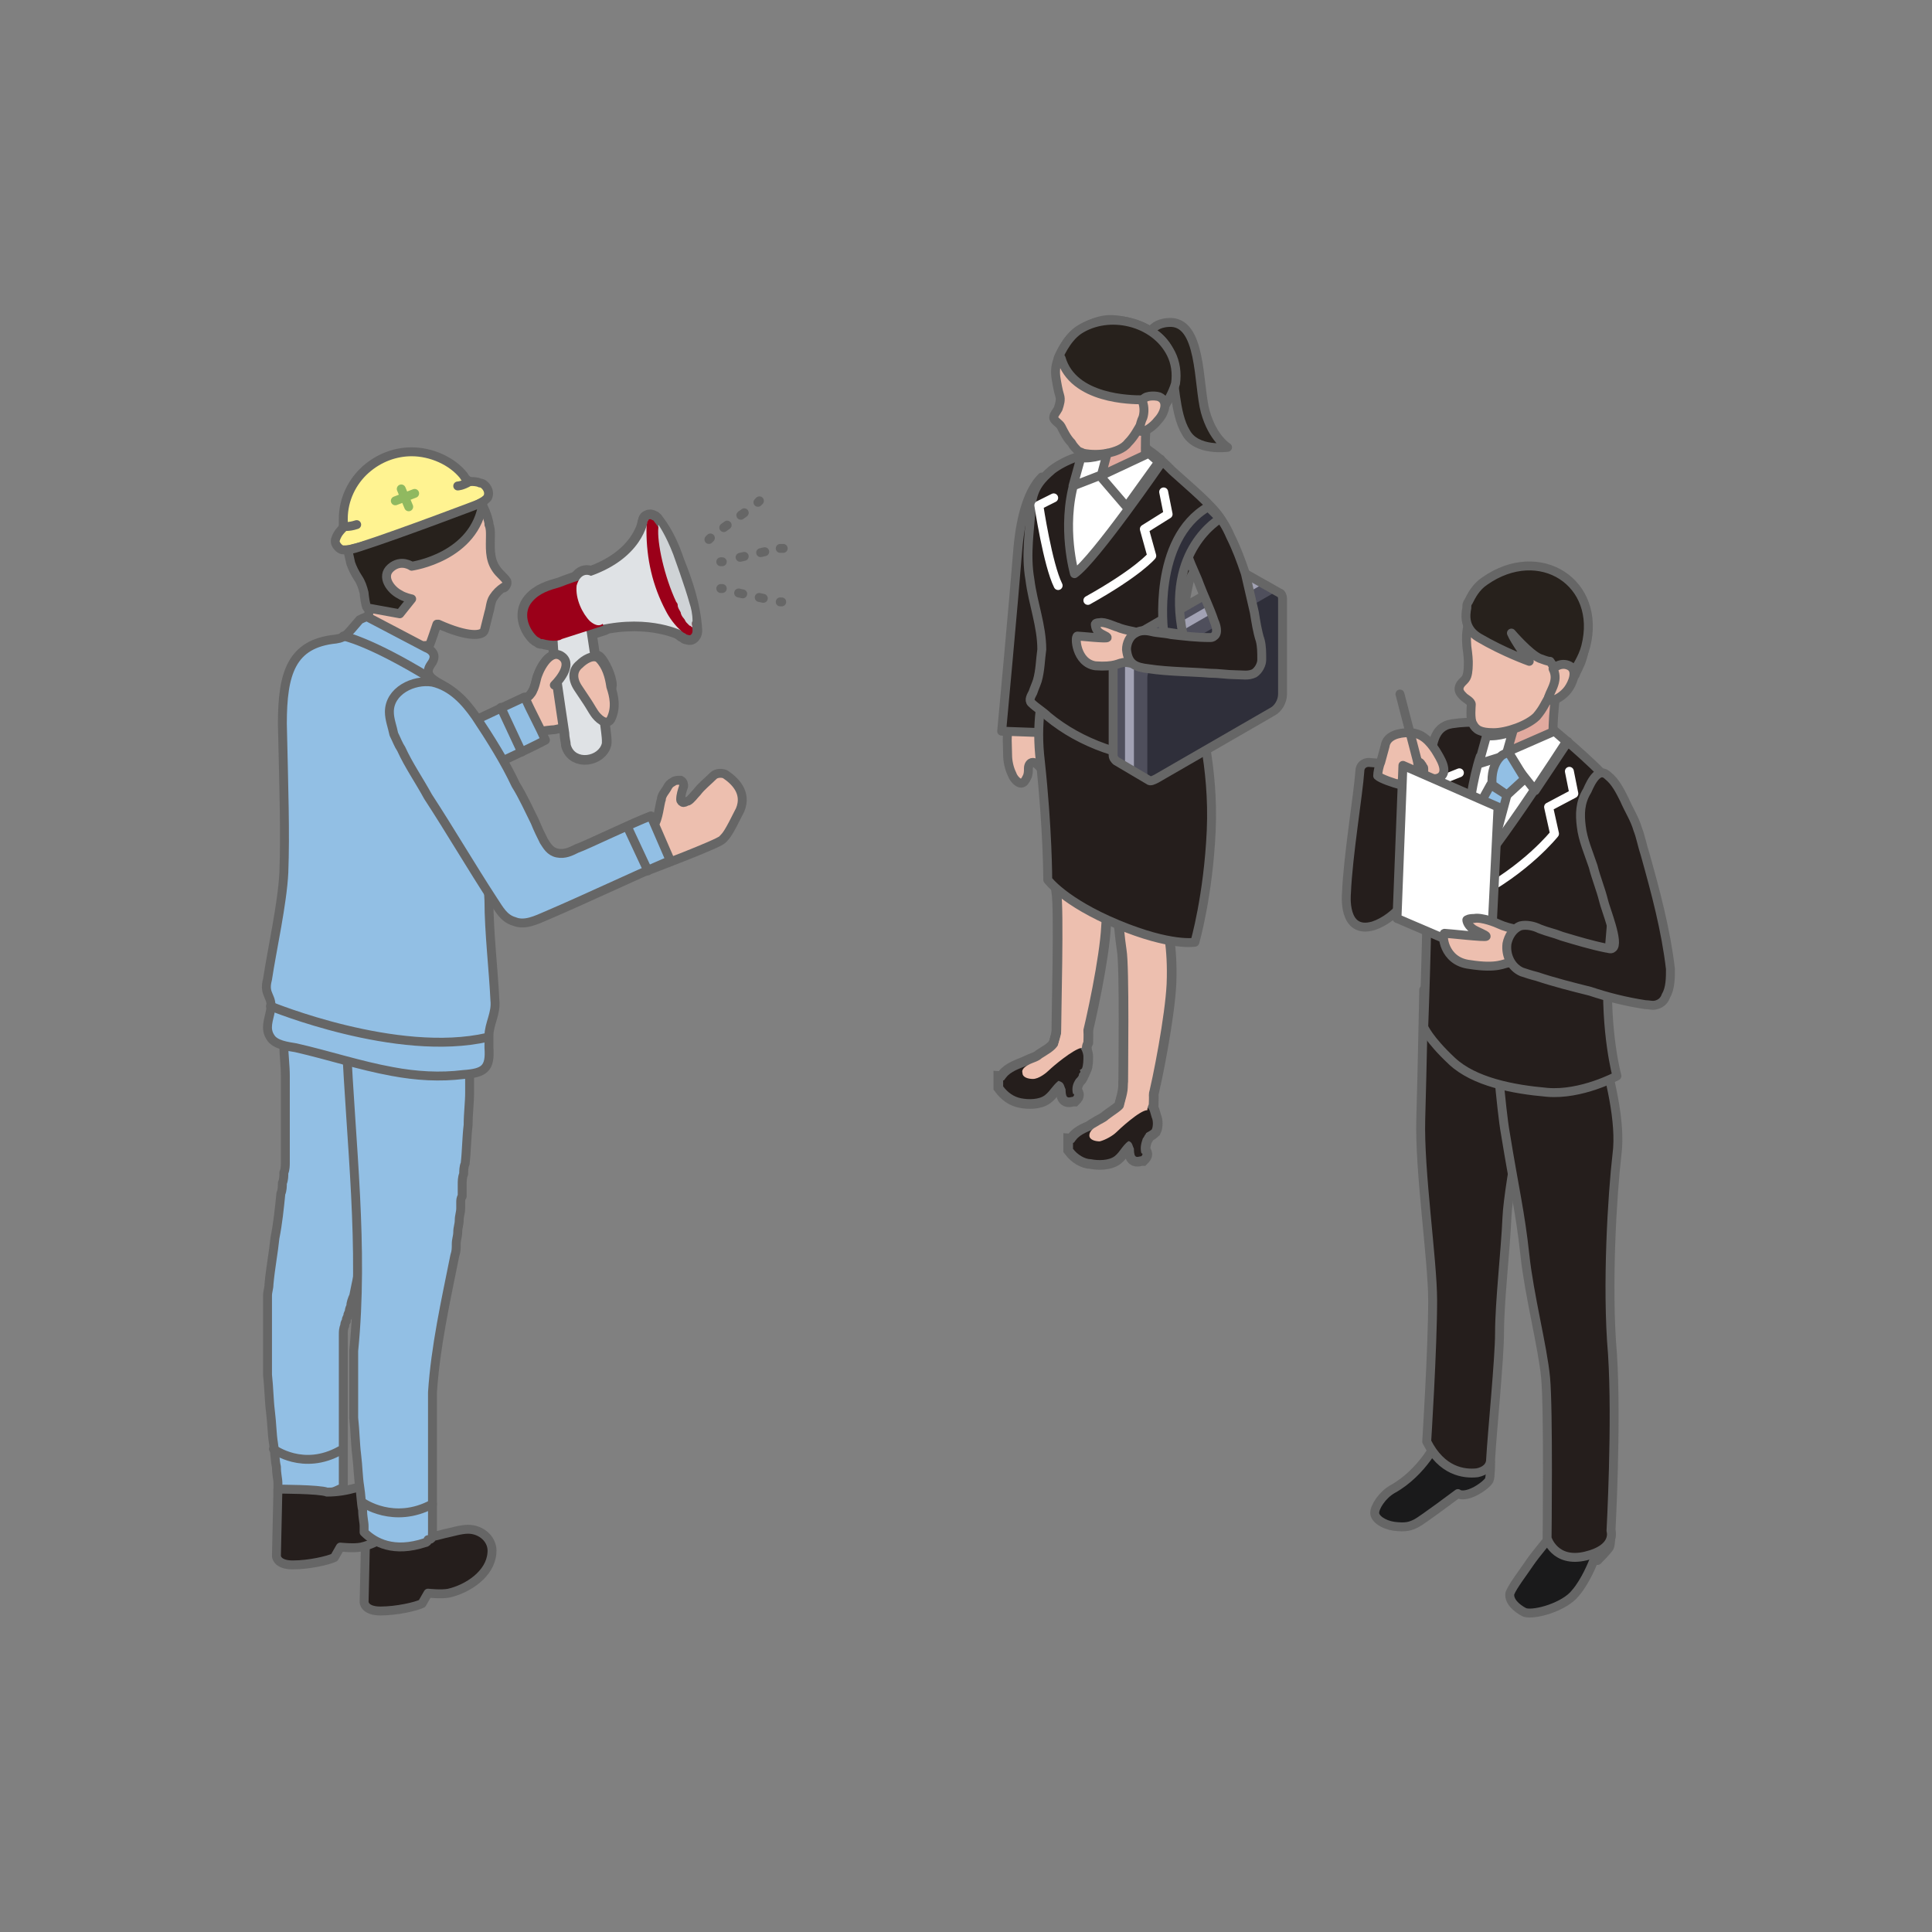 <?xml version="1.0" encoding="utf-8"?>
<!-- Generator: Adobe Illustrator 25.2.0, SVG Export Plug-In . SVG Version: 6.00 Build 0)  -->
<svg version="1.1" id="レイヤー_1" xmlns="http://www.w3.org/2000/svg" xmlns:xlink="http://www.w3.org/1999/xlink" x="0px"
	 y="0px" viewBox="0 0 130 130" widht="130" height="130" style="enable-background:new 0 0 130 130;" xml:space="preserve">
<rect x="0" y="0" width="130" height="130" fill="#808080" stroke="none"/>
<style type="text/css">
	.st0{fill:#EDBFAF;stroke:#666666;stroke-width:0.6;stroke-linecap:round;stroke-linejoin:round;stroke-miterlimit:10;}
	.st1{fill:none;stroke:#666666;stroke-width:1.3;stroke-linecap:round;stroke-linejoin:round;}
	.st2{fill:#DFE2E5;}
	.st3{fill:#9B0019;}
	.st4{fill:#92BFE4;stroke:#666666;stroke-width:0.6;stroke-linecap:round;stroke-linejoin:round;stroke-miterlimit:10;}
	.st5{fill:none;stroke:#666666;stroke-width:0.6;stroke-linecap:round;stroke-linejoin:round;stroke-miterlimit:10;}
	.st6{fill:#251E1C;stroke:#666666;stroke-width:0.6;stroke-linecap:round;stroke-linejoin:round;stroke-miterlimit:10;}
	.st7{fill:#FFFFFF;}
	.st8{fill:#EDBFAF;}
	.st9{fill:#FFF391;stroke:#666666;stroke-width:0.6;stroke-linecap:round;stroke-linejoin:round;stroke-miterlimit:10;}
	.st10{fill:none;stroke:#90B960;stroke-width:0.6;stroke-linecap:round;stroke-linejoin:round;stroke-miterlimit:10;}
	.st11{fill:#27211C;stroke:#666666;stroke-width:0.6;stroke-linecap:round;stroke-linejoin:round;stroke-miterlimit:10;}
	.st12{fill:none;stroke:#666666;stroke-width:0.6;stroke-linecap:round;stroke-linejoin:round;}
	.st13{fill:none;stroke:#666666;stroke-width:0.6;stroke-linecap:round;stroke-linejoin:round;stroke-dasharray:0.283,1.134;}
	.st14{fill:#251E1C;}
	.st15{fill:#1A1A1B;stroke:#666666;stroke-width:0.6;stroke-linecap:round;stroke-linejoin:round;stroke-miterlimit:10;}
	.st16{fill:#E1AA9F;stroke:#666666;stroke-width:0.6;stroke-linecap:round;stroke-linejoin:round;stroke-miterlimit:10;}
	.st17{fill:#27211C;}
	.st18{fill:#FFFFFF;stroke:#666666;stroke-width:0.6;stroke-linecap:round;stroke-linejoin:round;stroke-miterlimit:10;}
	.st19{fill:none;stroke:#FFFFFF;stroke-width:0.6;stroke-linecap:round;stroke-linejoin:round;stroke-miterlimit:10;}
	.st20{fill:#D3E0EF;stroke:#666666;stroke-width:0.6;stroke-linecap:round;stroke-linejoin:round;stroke-miterlimit:10;}
	.st21{fill:none;stroke:#666666;stroke-width:1.3;}
	.st22{fill:#4F4F5C;}
	.st23{fill:#A2A2B4;}
	.st24{fill:#2F2F3A;}
	.st25{fill:#2F2F3A;stroke:#666666;stroke-width:0.6;stroke-linecap:round;stroke-linejoin:round;}
</style>
<g>
	<g>
		<g>
			<path class="st0" d="M34.5,47.6c0,0,0.7-0.4,1-0.7c0.4-0.3,0.5-0.8,0.6-1.2c0.2-0.6,0.5-1.3,1.1-1.6c0.1-0.1,0.4-0.1,0.5,0
				c0.2,0.1,0.2,0.3,0.1,0.4c-0.1,0.3-0.3,0.6-0.3,0.9c0,0.1,0,0.2,0.1,0.2c0.1,0,0.2,0,0.3-0.1c0.7-0.3,1.2-0.9,1.9-1.3
				c0.3-0.1,0.4-0.2,0.6,0c0.3,0.3,0.8,1.3,0.8,1.9c-0.2,1.9-2.3,2.7-3.9,3c-0.3,0-2.5,0.3-2.5,0.5C34.8,49.7,34.5,47.6,34.5,47.6z"
				/>
			<g>
				<g>
					<path class="st1" d="M40.5,50c0-0.1,0-0.1,0-0.2c0-0.6-1.1-7.8-1.1-7.8c0,0-1.1-0.1-1.1-0.1c0,0.3-0.5-0.1-0.4,0.3
						c0,0-0.4,0.6-0.4,0.6c0.1,2.2,0.5,4.4,0.8,6.5c0,0.3,0.1,0.6,0.1,0.8C38.7,51.2,40.3,50.9,40.5,50z"/>
					<path class="st1" d="M43.6,35c0,0-0.3,2.7-4.3,3.9c0.1,0.2,0.2,0.4,0.2,0.6c0,0.1,0,0.3,0,0.4c0.1,0.2,0.1,0.5,0.2,0.7
						c0.1,0.2,0.2,0.4,0.3,0.6c0.1,0.2,0.1,0.4,0.2,0.6c0,0.1,0.1,0.2,0.1,0.3c3.5-0.8,5.7,0.4,5.7,0.4L43.6,35z"/>
					<path class="st1" d="M39.4,38.9c-0.6,0.2-1.2,0.4-1.7,0.6c-0.7,0.2-1.4,0.4-1.9,1c-0.6,0.7-0.3,1.7,0.3,2.3
						c0.1,0.1,0.2,0.1,0.3,0.2c0,0,0,0,0.1,0c0.7,0.2,1.2,0.1,1.3,0l2.8-0.9L39.4,38.9z"/>
					<path class="st1" d="M39.7,41.8c0.6,0.5,1,0.3,1.2-0.5c0.2-0.7-0.2-1.7-0.8-2.3s-1.1-0.3-1.3,0.4
						C38.7,40.3,39.2,41.3,39.7,41.8z"/>
					<g>
						<defs>
							<path id="SVGID_1_" d="M39.4,38.9C39.4,38.9,39.4,38.9,39.4,38.9C39.4,38.9,39.4,38.9,39.4,38.9l-2.6,0.9c-0.1,0-0.1,0-0.1,0
								c0,0,0,0,0,0c-0.5,0.2-0.8,0.6-0.9,0.8c-0.1,0.1-0.1,0.2-0.2,0.4c-0.1,0.6,0.1,1.4,0.6,1.8c0.1,0.1,0.2,0.2,0.3,0.2
								c0,0,0,0,0,0c0.6,0.2,1,0.1,1.2,0.1c0,0,0.1,0,0.1,0c0,0,2.8-0.9,2.8-0.9l0,0c3.4-0.7,5.6,0.4,5.6,0.4L43.6,35
								C43.6,35,43.3,37.6,39.4,38.9z"/>
						</defs>
						<clipPath id="SVGID_2_">
							<use xlink:href="#SVGID_1_"  style="overflow:visible;"/>
						</clipPath>
					</g>
					<path class="st1" d="M45.9,42.5c0.1,0.1,0.2,0.1,0.3,0.2c0.1,0,0.2,0.1,0.3,0c0.1-0.1,0.1-0.2,0.1-0.3
						c-0.1-1.6-0.6-3.1-1.2-4.6c-0.3-0.9-0.7-1.8-1.3-2.6c-0.1-0.1-0.1-0.2-0.2-0.2c-0.4-0.3-0.4,0.5-0.4,0.7c0,1.9,0.4,3.7,1.3,5.4
						C45,41.5,45.4,42.1,45.9,42.5z"/>
					<g>
						<defs>
							<path id="SVGID_3_" d="M46.6,42.2c-0.1,0-0.1-0.1-0.2-0.1c-0.1-0.1-0.1-0.1-0.2-0.2c-0.1-0.1-0.1-0.2-0.2-0.3
								c-0.1-0.1-0.2-0.3-0.2-0.4c-0.1-0.2-0.2-0.3-0.2-0.5c0-0.1-0.1-0.2-0.1-0.2c-0.8-1.7-1.3-4-1.2-5c0-0.1,0-0.2,0-0.2l0,0
								c0,0,0.5,0.7,1,2c0,0,0.8,2.2,1.1,3.3c0.1,0.3,0.2,0.7,0.2,1.2C46.5,41.9,46.6,42.2,46.6,42.2z"/>
						</defs>
						<clipPath id="SVGID_4_">
							<use xlink:href="#SVGID_3_"  style="overflow:visible;"/>
						</clipPath>
					</g>
					<g>
						<defs>
							<path id="SVGID_5_" d="M39.4,38.9C39.4,38.9,39.4,38.9,39.4,38.9c-0.2,0.1-0.4,0.3-0.5,0.7c-0.2,0.7,0.2,1.7,0.8,2.3
								c0.3,0.2,0.5,0.3,0.8,0.3c0,0,0,0,0,0c3.5-0.8,5.7,0.4,5.7,0.4L43.6,35C43.6,35,43.3,37.6,39.4,38.9z"/>
						</defs>
						<clipPath id="SVGID_6_">
							<use xlink:href="#SVGID_5_"  style="overflow:visible;"/>
						</clipPath>
					</g>
				</g>
				<g>
					<path class="st2" d="M40.5,50c0-0.1,0-0.1,0-0.2c0-0.6-1.1-7.8-1.1-7.8c0,0-1.1-0.1-1.1-0.1c0,0.3-0.5-0.1-0.4,0.3
						c0,0-0.4,0.6-0.4,0.6c0.1,2.2,0.5,4.4,0.8,6.5c0,0.3,0.1,0.6,0.1,0.8C38.7,51.2,40.3,50.9,40.5,50z"/>
					<path class="st2" d="M43.6,35c0,0-0.3,2.7-4.3,3.9c0.1,0.2,0.2,0.4,0.2,0.6c0,0.1,0,0.3,0,0.4c0.1,0.2,0.1,0.5,0.2,0.7
						c0.1,0.2,0.2,0.4,0.3,0.6c0.1,0.2,0.1,0.4,0.2,0.6c0,0.1,0.1,0.2,0.1,0.3c3.5-0.8,5.7,0.4,5.7,0.4L43.6,35z"/>
					<path class="st3" d="M39.4,38.9c-0.6,0.2-1.2,0.4-1.7,0.6c-0.7,0.2-1.4,0.4-1.9,1c-0.6,0.7-0.3,1.7,0.3,2.3
						c0.1,0.1,0.2,0.1,0.3,0.2c0,0,0,0,0.1,0c0.7,0.2,1.2,0.1,1.3,0l2.8-0.9L39.4,38.9z"/>
					<path class="st2" d="M39.7,41.8c0.6,0.5,1,0.3,1.2-0.5c0.2-0.7-0.2-1.7-0.8-2.3s-1.1-0.3-1.3,0.4
						C38.7,40.3,39.2,41.3,39.7,41.8z"/>
					<g>
						<defs>
							<path id="SVGID_7_" d="M39.4,38.9C39.4,38.9,39.4,38.9,39.4,38.9C39.4,38.9,39.4,38.9,39.4,38.9l-2.6,0.9c-0.1,0-0.1,0-0.1,0
								c0,0,0,0,0,0c-0.5,0.2-0.8,0.6-0.9,0.8c-0.1,0.1-0.1,0.2-0.2,0.4c-0.1,0.6,0.1,1.4,0.6,1.8c0.1,0.1,0.2,0.2,0.3,0.2
								c0,0,0,0,0,0c0.6,0.2,1,0.1,1.2,0.1c0,0,0.1,0,0.1,0c0,0,2.8-0.9,2.8-0.9l0,0c3.4-0.7,5.6,0.4,5.6,0.4L43.6,35
								C43.6,35,43.3,37.6,39.4,38.9z"/>
						</defs>
						<clipPath id="SVGID_8_">
							<use xlink:href="#SVGID_7_"  style="overflow:visible;"/>
						</clipPath>
					</g>
					<path class="st3" d="M45.9,42.5c0.1,0.1,0.2,0.1,0.3,0.2c0.1,0,0.2,0.1,0.3,0c0.1-0.1,0.1-0.2,0.1-0.3
						c-0.1-1.6-0.6-3.1-1.2-4.6c-0.3-0.9-0.7-1.8-1.3-2.6c-0.1-0.1-0.1-0.2-0.2-0.2c-0.4-0.3-0.4,0.5-0.4,0.7c0,1.9,0.4,3.7,1.3,5.4
						C45,41.5,45.4,42.1,45.9,42.5z"/>
					<g>
						<defs>
							<path id="SVGID_9_" d="M46.6,42.2c-0.1,0-0.1-0.1-0.2-0.1c-0.1-0.1-0.1-0.1-0.2-0.2c-0.1-0.1-0.1-0.2-0.2-0.3
								c-0.1-0.1-0.2-0.3-0.2-0.4c-0.1-0.2-0.2-0.3-0.2-0.5c0-0.1-0.1-0.2-0.1-0.2c-0.8-1.7-1.3-4-1.2-5c0-0.1,0-0.2,0-0.2l0,0
								c0,0,0.5,0.7,1,2c0,0,0.8,2.2,1.1,3.3c0.1,0.3,0.2,0.7,0.2,1.2C46.5,41.9,46.6,42.2,46.6,42.2z"/>
						</defs>
						<use xlink:href="#SVGID_9_"  style="overflow:visible;fill:#CFD3D6;"/>
						<clipPath id="SVGID_10_">
							<use xlink:href="#SVGID_9_"  style="overflow:visible;"/>
						</clipPath>
					</g>
					<g>
						<defs>
							<path id="SVGID_11_" d="M39.4,38.9C39.4,38.9,39.4,38.9,39.4,38.9c-0.2,0.1-0.4,0.3-0.5,0.7c-0.2,0.7,0.2,1.7,0.8,2.3
								c0.3,0.2,0.5,0.3,0.8,0.3c0,0,0,0,0,0c3.5-0.8,5.7,0.4,5.7,0.4L43.6,35C43.6,35,43.3,37.6,39.4,38.9z"/>
						</defs>
						<clipPath id="SVGID_12_">
							<use xlink:href="#SVGID_11_"  style="overflow:visible;"/>
						</clipPath>
					</g>
				</g>
				<g>
					<g>
						<defs>
							<path id="SVGID_13_" d="M39.4,38.9C39.4,38.9,39.4,38.9,39.4,38.9C39.4,38.9,39.4,38.9,39.4,38.9l-2.6,0.9
								c-0.1,0-0.1,0-0.1,0c0,0,0,0,0,0c-0.5,0.2-0.8,0.6-0.9,0.8c-0.1,0.1-0.1,0.2-0.2,0.4c-0.1,0.6,0.1,1.4,0.6,1.8
								c0.1,0.1,0.2,0.2,0.3,0.2c0,0,0,0,0,0c0.6,0.2,1,0.1,1.2,0.1c0,0,0.1,0,0.1,0c0,0,2.8-0.9,2.8-0.9l0,0
								c3.4-0.7,5.6,0.4,5.6,0.4L43.6,35C43.6,35,43.3,37.6,39.4,38.9z"/>
						</defs>
						<clipPath id="SVGID_14_">
							<use xlink:href="#SVGID_13_"  style="overflow:visible;"/>
						</clipPath>
					</g>
					<g>
						<defs>
							<path id="SVGID_15_" d="M46.6,42.2c-0.1,0-0.1-0.1-0.2-0.1c-0.1-0.1-0.1-0.1-0.2-0.2c-0.1-0.1-0.1-0.2-0.2-0.3
								c-0.1-0.1-0.2-0.3-0.2-0.4c-0.1-0.2-0.2-0.3-0.2-0.5c0-0.1-0.1-0.2-0.1-0.2c-0.8-1.7-1.3-4-1.2-5c0-0.1,0-0.2,0-0.2l0,0
								c0,0,0.5,0.7,1,2c0,0,0.8,2.2,1.1,3.3c0.1,0.3,0.2,0.7,0.2,1.2C46.5,41.9,46.6,42.2,46.6,42.2z"/>
						</defs>
						<clipPath id="SVGID_16_">
							<use xlink:href="#SVGID_15_"  style="overflow:visible;"/>
						</clipPath>
					</g>
					<g>
						<defs>
							<path id="SVGID_17_" d="M39.4,38.9C39.4,38.9,39.4,38.9,39.4,38.9c-0.2,0.1-0.4,0.3-0.5,0.7c-0.2,0.7,0.2,1.7,0.8,2.3
								c0.3,0.2,0.5,0.3,0.8,0.3c0,0,0,0,0,0c3.5-0.8,5.7,0.4,5.7,0.4L43.6,35C43.6,35,43.3,37.6,39.4,38.9z"/>
						</defs>
						<clipPath id="SVGID_18_">
							<use xlink:href="#SVGID_17_"  style="overflow:visible;"/>
						</clipPath>
					</g>
				</g>
			</g>
			<path class="st4" d="M26.1,68.6c0-0.5,0-0.8,0-1.1c0-0.3,0-0.4,0-0.4c-0.2-1.7-1.9-3.1-3.9-2.9c-2,0.1-3.5,1.7-3.3,3.4
				c0,0,0,0.1,0,0.3c0,0.2,0.1,0.5,0.1,1c0,0.4,0.1,0.9,0.1,1.5c0,0.6,0.1,1.3,0.1,2c0,0.7,0,1.5,0,2.4c0,0.2,0,0.4,0,0.6
				c0,0.2,0,0.5,0,0.7c0,0.1,0,0.1,0,0.2c0,0.1,0,0.1,0,0.2c0,0.1,0,0.2,0,0.3c0,0.1,0,0.2,0,0.3l0,0.1l0,0.1c0,0.1,0,0.1,0,0.2
				c0,0.2,0,0.5,0,0.7c0,0.2,0,0.5-0.1,0.7c0,0.2,0,0.5-0.1,0.7c0,0.2,0,0.5-0.1,0.7c-0.1,1-0.2,2-0.4,3c-0.1,1-0.3,2-0.4,3.1
				c0,0.3-0.1,0.5-0.1,0.8c0,0.1,0,0.3,0,0.4c0,0.1,0,0.3,0,0.4c0,0.1,0,0.3,0,0.4c0,0.1,0,0.3,0,0.4c0,0.3,0,0.5,0,0.8l0,0.1l0,0
				c0,0,0,0.1,0,0l0,0l0,0c0,0.1,0,0.1,0,0.2c0,0.1,0,0.2,0,0.4c0,0.1,0,0.3,0,0.4c0,0.1,0,0.1,0,0.2c0,0.1,0,0.1,0,0.2
				c0,0.2,0,0.5,0,0.7c0,0.2,0,0.5,0,0.7c0.1,0.9,0.1,1.7,0.2,2.5c0.1,0.8,0.1,1.5,0.2,2.1c0.1,0.6,0.1,1.2,0.2,1.6
				c0,0.5,0.1,0.8,0.1,1.1c0,0.1,0,0.2,0,0.3c0,0.1,0,0.1,0,0.1c0,0.1,0,0.1,0,0.2c0.8,0.4,1.9,0.7,3.4,0.1c0.4-0.1,0.7-0.3,1-0.4
				c0-0.1,0-0.1,0-0.2l0-0.1c0,0,0-0.1,0-0.3c0-0.2,0-0.6,0-1c0-0.4,0-1,0-1.6c0-0.6,0-1.3,0-2.1c0-0.8,0-1.6,0-2.4
				c0-0.2,0-0.4,0-0.6c0-0.2,0-0.4,0-0.7c0-0.2,0-0.4,0-0.6c0-0.1,0-0.2,0-0.4c0-0.1,0-0.1,0-0.2l0,0l0,0c0,0,0,0,0,0l0,0l0-0.1
				c0-0.2,0-0.4,0.1-0.6c0-0.1,0-0.2,0.1-0.3c0-0.1,0-0.2,0.1-0.3c0-0.1,0-0.2,0.1-0.3c0-0.1,0-0.2,0.1-0.4c0-0.2,0.1-0.5,0.2-0.7
				c0.2-1,0.4-2,0.7-3c0.2-1,0.4-2,0.6-3.1c0.1-0.3,0.1-0.5,0.1-0.8c0-0.3,0.1-0.5,0.1-0.8c0-0.3,0.1-0.5,0.1-0.8
				c0-0.3,0.1-0.5,0.1-0.8c0-0.1,0-0.1,0-0.2l0-0.1l0-0.1c0-0.1,0-0.3,0.1-0.4c0-0.1,0-0.3,0-0.4c0-0.1,0-0.1,0-0.2
				c0-0.1,0-0.1,0-0.2c0-0.2,0-0.5,0.1-0.7c0-0.2,0-0.5,0.1-0.7c0.1-0.9,0.1-1.8,0.2-2.6c0-0.8,0.1-1.5,0.1-2.2
				C26.1,69.6,26.1,69,26.1,68.6z"/>
			<path class="st0" d="M41.1,48.4c-0.3,0.5-0.9-0.1-1.1-0.4c-0.2-0.3-0.3-0.5-0.5-0.8c-0.2-0.3-0.4-0.6-0.6-0.9
				c-0.4-0.6-0.4-1.2,0.1-1.6c0.3-0.3,0.9-0.7,1.3-0.4c0.5,0.5,0.7,1.2,0.8,1.9C41.3,46.8,41.5,47.6,41.1,48.4
				C41.1,48.3,41.1,48.3,41.1,48.4z"/>
			<path class="st4" d="M25.3,52.2c0.3-0.7,1-1.1,1.7-1.4c2.8-1.3,5.5-2.6,8.3-3.9c0.4,0.9,1,2,1.4,2.9c-1.1,0.6-4.4,2.1-4.9,2.3
				c-0.4,0.2-0.8,0.3-1.1,0.7C30.4,53.3,25,52.8,25.3,52.2z"/>
			<line class="st5" x1="35.1" y1="50.6" x2="33.7" y2="47.6"/>
			<g>
				<g>
					<path class="st6" d="M24.6,103.3l-0.1,4.5c0,0,0,0.6,1.1,0.6c1.1,0,2.4-0.3,2.8-0.5l0.4-0.7c0,0,0.9,0.1,1.4,0
						c1.3-0.3,2.8-1.3,2.9-2.7c0.1-0.9-0.7-1.6-1.6-1.6c-0.5,0-1.1,0.2-1.6,0.3c-0.7,0.2-1.3,0.3-2,0.3
						C27.4,103.4,24.6,103.3,24.6,103.3z"/>
				</g>
			</g>
			<g>
				<g>
					<path class="st6" d="M18.7,100.2l-0.1,4.5c0,0,0,0.6,1.1,0.6c1.1,0,2.4-0.3,2.8-0.5l0.4-0.7c0,0,0.9,0.1,1.4,0
						c1.3-0.3,2.8-1.3,2.9-2.7c0.1-0.9-0.7-1.6-1.6-1.6c-0.5,0-1.1,0.2-1.6,0.3c-0.7,0.2-1.3,0.3-2,0.3
						C21.5,100.2,18.7,100.2,18.7,100.2z"/>
				</g>
			</g>
			<path class="st4" d="M29.1,103.1l0-0.1c0,0,0-0.1,0-0.3c0-0.2,0-0.6,0-1c0-0.4,0-1,0-1.6c0-0.6,0-1.3,0-2.1c0-0.8,0-1.6,0-2.4
				c0-0.2,0-0.4,0-0.6c0-0.2,0-0.4,0-0.7c0-0.2,0-0.4,0-0.6c0.2-3.1,0.9-6.2,1.5-9.2c0.1-0.3,0.1-0.5,0.1-0.8c0-0.3,0.1-0.5,0.1-0.8
				c0-0.3,0.1-0.5,0.1-0.8c0-0.3,0.1-0.5,0.1-0.8c0-0.1,0-0.1,0-0.2l0-0.1l0-0.1c0-0.1,0-0.3,0.1-0.4c0-0.1,0-0.3,0-0.4
				c0-0.1,0-0.1,0-0.2c0-0.1,0-0.1,0-0.2c0-0.2,0-0.5,0.1-0.7c0-0.2,0-0.5,0.1-0.7c0.1-0.9,0.1-1.8,0.2-2.6c0-0.8,0.1-1.5,0.1-2.2
				c0-0.6,0-1.2,0-1.7c0-0.5,0-0.8,0-1.1c0-0.3,0-0.4,0-0.4c-0.2-1.7-1.5-3.3-3.5-3.1c-2,0.1-4.3-2.7-4.1-1c0,0,0,0.1,0,0.3
				c0,0.2,0.1,0.5,0.1,1c0,0.4,0.1,0.9,0.1,1.5c0,0.6-0.9,0.2-0.9,1c0.3,6.9,1.2,13.9,0.5,20.9c0,0.1,0,0.3,0,0.4c0,0.1,0,0.3,0,0.4
				c0,0.3,0,0.5,0,0.8c0,0,0,0.1,0,0.1c0,0,0,0.1,0,0l0,0l0,0c0,0.1,0,0.1,0,0.2c0,0.1,0,0.2,0,0.4c0,0.1,0,0.3,0,0.4
				c0,0.1,0,0.1,0,0.2c0,0.1,0,0.1,0,0.2c0,0.2,0,0.5,0,0.7c0,0.2,0,0.5,0,0.7c0.1,0.9,0.1,1.7,0.2,2.5c0.1,0.8,0.1,1.5,0.2,2.1
				c0.1,0.6,0.1,1.2,0.2,1.6c0,0.5,0.1,0.8,0.1,1.1c0,0.1,0,0.2,0,0.3c0,0,0,0,0,0.1c0.7,0.7,2,1.4,4.1,0.7c0.1,0,0.2-0.1,0.2-0.2
				C29.1,103.6,29.1,103.4,29.1,103.1z"/>
			<path class="st7" d="M25.5,68.5C25.5,68.5,25.4,68.5,25.5,68.5c-0.1-0.1-0.1-1.1,0.2-2.7c0.1-0.4,0.2-0.8,0.3-1.3
				c0.4-1.5,1-3.6,0.8-6.2c-0.1-1.7-0.5-3.1-1-4.5c-0.4-1.5-0.9-3-1-4.8c-0.1-3.5,1.9-6.4,1.9-6.4c0,0,0.1,0,0.1,0c0,0,0,0.1,0,0.1
				c0,0-2,2.9-1.9,6.3c0.1,1.8,0.5,3.2,1,4.8c0.4,1.4,0.8,2.8,1,4.5c0.2,2.7-0.4,4.8-0.8,6.3c-0.1,0.5-0.3,0.9-0.3,1.3
				C25.5,67.4,25.6,68.4,25.5,68.5C25.6,68.5,25.6,68.5,25.5,68.5C25.5,68.5,25.5,68.5,25.5,68.5z"/>
			<path class="st7" d="M30.4,71.3C30.4,71.3,30.4,71.3,30.4,71.3l-10.3-5.7c0,0,0-0.1,0-0.1c0,0,0.1,0,0.1,0l10.3,5.7
				C30.5,71.2,30.5,71.2,30.4,71.3C30.5,71.3,30.4,71.3,30.4,71.3z"/>
			<g>
				<g>
					<path class="st8" d="M34.1,39.1c-0.2-0.3-0.5-0.5-0.7-0.8C32.9,37.6,33,36.8,33,36c0-0.2,0-0.5-0.1-0.7c0,0,0,0,0,0
						c0,0,0,0,0-0.1c-0.1-0.5-0.3-1-0.6-1.5c-0.5-0.7-1-1.3-1.7-1.8c-1.6-1-3.7-0.7-5.2,0.2c-2.1,1.3-2.5,3.7-1.6,5.9
						c0.2,0.4,0.4,0.8,0.7,1.1c0.2,0.8,0.4,1.5,0.4,1.7c-0.1,0.5-0.2,1.2-0.2,1.2s0.4,0.6,1.3,1c1.5,0.7,2.9,0.4,2.9,0.4
						c0,0.1,0.5-1.4,0.5-1.4s0,0,0.1,0c2,0.9,3,0.8,3.1,0.4c0.1-0.4,0.2-0.8,0.3-1.2c0.1-0.3,0.1-0.7,0.3-1c0.2-0.3,0.4-0.5,0.7-0.7
						C33.8,39.7,34.2,39.4,34.1,39.1z"/>
				</g>
				<g>
					<path class="st5" d="M34.1,39.1c-0.2-0.3-0.5-0.5-0.7-0.8C32.9,37.6,33,36.8,33,36c0-0.2,0-0.5-0.1-0.7c0,0,0,0,0,0
						c0,0,0,0,0-0.1c-0.1-0.5-0.3-1-0.6-1.5c-0.5-0.7-1-1.3-1.7-1.8c-1.6-1-3.7-0.7-5.2,0.2c-2.1,1.3-2.5,3.7-1.6,5.9
						c0.2,0.4,0.4,0.8,0.7,1.1c0.2,0.8,0.4,1.5,0.4,1.7c-0.1,0.5-0.2,1.2-0.2,1.2s0.4,0.6,1.3,1c1.5,0.7,2.9,0.4,2.9,0.4
						c0,0.1,0.5-1.4,0.5-1.4s0,0,0.1,0c2,0.9,3,0.8,3.1,0.4c0.1-0.4,0.2-0.8,0.3-1.2c0.1-0.3,0.1-0.7,0.3-1c0.2-0.3,0.4-0.5,0.7-0.7
						C33.8,39.7,34.2,39.4,34.1,39.1z"/>
				</g>
			</g>
			<g>
				<path class="st9" d="M23.8,36.9C23.8,36.9,23.8,36.9,23.8,36.9c-0.3,0.1-0.5,0.1-0.7,0.1c-0.2,0-0.4-0.2-0.5-0.4
					c-0.1-0.2,0-0.4,0.1-0.6c0.1-0.2,0.3-0.4,0.4-0.5c0-0.1,0-0.4,0-0.6c0-1.3,0.6-2.5,1.5-3.3c0.9-0.8,2-1.2,3.1-1.2
					c1.3,0,2.7,0.6,3.5,1.6c0.1,0.2,0.3,0.4,0.5,0.4c0.1,0,0.4,0,0.6,0.1c0.2,0,0.4,0.2,0.5,0.4c0.1,0.2,0.1,0.4,0,0.6
					c-0.1,0.1-0.2,0.2-0.4,0.3c-0.7,0.4-1.5,0.8-2.3,1.1c-1.6,0.7-3.3,1.3-5,1.8C24.7,36.6,24.3,36.8,23.8,36.9z"/>
				<g>
					<line class="st10" x1="26.6" y1="33.7" x2="27.9" y2="33.2"/>
					<line class="st10" x1="27" y1="32.9" x2="27.5" y2="34.1"/>
				</g>
				<path class="st5" d="M23.1,35.4c0,0,0.3,0.1,0.9-0.1"/>
				<path class="st5" d="M30.8,32.7c0,0,0.3,0,0.8-0.3"/>
			</g>
			<g>
				<g>
					<path class="st11" d="M27.7,40.3c0,0-0.5-0.1-0.8-0.3c-0.6-0.3-1.3-1.2-0.6-1.8c0.7-0.6,1.4-0.1,1.4-0.1s4.3-0.6,4.8-4.3
						c0,0-5.5,2.1-8.3,3c0,0-0.6,0.2-0.8,0.2c0,0,0.2,0.9,0.2,0.9c0.1,0.3,0.3,0.7,0.5,1c0.2,0.3,0.3,0.6,0.4,1c0,0.1,0.1,0.9,0.2,1
						l2.2,0.4L27.7,40.3z"/>
				</g>
			</g>
			<path class="st4" d="M32.3,50.5c0,0-3.3-1.5-4-2.2c-0.4-0.4,2.6-1.2,2.2-1.7c-0.7-0.7-2.2-0.9-1.5-1.9c0.6-0.8-0.3-1.1-0.3-1.1
				s-4-2.1-4-2.1c-0.1,0-0.5,0.2-0.5,0.2c-0.8,0.9-0.9,1.2-1.6,1.3c-3,0.3-3.6,2.3-3.6,5.7c0.1,4.5,0.2,7.3,0.1,10
				c-0.1,2.1-0.8,5.2-1.1,7.2C17.7,67,18.4,67,18.2,68c-0.1,0.6-0.4,1.2,0,1.8c0.3,0.5,1.1,0.6,1.7,0.7c2.2,0.5,4.3,1.2,6.5,1.6
				c1.6,0.3,3.2,0.4,4.8,0.2c1.4-0.1,1.8-0.4,1.7-1.8c0-0.3,0-0.5,0-0.8c0-0.8,0.5-1.5,0.4-2.4c-0.1-2.1-0.4-4.6-0.4-6.7
				C32.8,58.4,32.3,50.5,32.3,50.5z"/>
			<path class="st0" d="M43.1,56.3c0,0,0.6-0.5,0.9-0.8c0.3-0.3,0.4-1.5,0.5-1.7c0-0.3,0.3-0.6,0.4-0.8c0.1-0.2,0.2-0.3,0.4-0.4
				c0.1-0.1,0.3-0.1,0.5-0.1c0.2,0.1,0.2,0.3,0.2,0.4c-0.1,0.3-0.2,0.6-0.2,0.9c0,0.1,0.1,0.2,0.2,0.2c0.1,0,0.2-0.1,0.3-0.1
				c0.2-0.1,0.4-0.4,0.6-0.6c0.3-0.4,0.7-0.7,1.1-1.1c0.2-0.2,0.6-0.2,0.8-0.1c0.6,0.4,1.5,1.2,1,2.4c-0.8,1.6-0.9,1.7-1.2,2
				c-0.3,0.3-4.8,2-4.8,2L43.1,56.3z"/>
			<path class="st4" d="M27,50.4c0.5,1.1,1.2,2.1,1.8,3.2c1.5,2.3,2.9,4.7,4.4,7c0.4,0.6,0.7,1.2,1.4,1.4c0.7,0.3,1.5-0.1,2.2-0.4
				c2.8-1.2,5.5-2.5,8.3-3.7c-0.4-0.9-0.9-2.1-1.3-3c-1.1,0.4-4.4,2-5,2.2c-0.4,0.2-0.8,0.4-1.3,0.3c-0.5-0.1-0.7-0.5-0.9-0.8
				c-0.2-0.4-0.4-0.8-0.6-1.3c-0.4-0.8-0.8-1.7-1.3-2.5C34,51.3,33,49.7,32,48.2c-0.7-1-1.6-2-2.9-2.3c-1.3-0.2-2.9,0.6-2.9,2
				c0,0.5,0.2,1,0.3,1.5C26.7,49.8,26.8,50.1,27,50.4z"/>
			<line class="st5" x1="42.2" y1="55.6" x2="43.6" y2="58.6"/>
			<path class="st5" d="M23.1,42.8c0,0,1.7,0.3,5.8,2.8"/>
			<path class="st4" d="M18.2,67.7c0,0,8.5,3.5,14.6,2.1"/>
			<path class="st5" d="M24.4,101.1c0,0,2.1,1.5,4.7,0.1"/>
			<path class="st5" d="M18.4,97.5c0,0,2,1.5,4.5,0.1"/>
			<path class="st0" d="M35.5,46.9c0.4-0.3,0.5-0.8,0.6-1.2c0.1-0.5,0.8-2,1.6-1.6c0.9,0.5,0,1.6-0.4,2"/>
		</g>
		<g>
			<g>
				<g>
					<g>
						<line class="st12" x1="47.7" y1="36.3" x2="47.8" y2="36.2"/>
						<line class="st13" x1="48.7" y1="35.5" x2="50.5" y2="34.2"/>
						<line class="st12" x1="51" y1="33.8" x2="51.1" y2="33.7"/>
					</g>
				</g>
				<g>
					<g>
						<line class="st12" x1="48.5" y1="37.8" x2="48.6" y2="37.8"/>
						<line class="st13" x1="49.8" y1="37.5" x2="52" y2="37"/>
						<line class="st12" x1="52.5" y1="36.9" x2="52.7" y2="36.9"/>
					</g>
				</g>
				<g>
					<g>
						<line class="st12" x1="48.5" y1="39.6" x2="48.6" y2="39.6"/>
						<line class="st13" x1="49.7" y1="39.9" x2="52" y2="40.4"/>
						<line class="st12" x1="52.5" y1="40.5" x2="52.6" y2="40.5"/>
					</g>
				</g>
			</g>
		</g>
	</g>
	<g>
		<g>
			<g>
				<path class="st14" d="M94.8,59c-0.1-2.2,0-4.4,0.5-6.8c0-0.3-1.6-0.8-1.9-0.8l-1.3-0.1c-0.3,0-0.6,0.2-0.6,0.6
					c-0.1,1.5-0.8,5.7-0.9,8.2c0,0-0.3,2.8,1.8,2.2C95.5,61.3,97.4,55.2,94.8,59z"/>
			</g>
			<g>
				<path class="st5" d="M94.8,59c-0.1-2.2,0-4.4,0.5-6.8c0-0.3-1.6-0.8-1.9-0.8l-1.3-0.1c-0.3,0-0.6,0.2-0.6,0.6
					c-0.1,1.5-0.8,5.7-0.9,8.2c0,0-0.3,2.8,1.8,2.2C95.5,61.3,97.4,55.2,94.8,59z"/>
			</g>
		</g>
		<g>
			<g>
				<path class="st15" d="M100.3,98.4c0,0,0,1-0.1,1.2c-0.1,0.2-0.7,0.7-1.3,0.9c-0.6,0.2-0.8,0-0.8,0s-2.4,1.8-2.8,2
					c-0.4,0.2-0.7,0.3-1.5,0.2c-0.7-0.1-1.3-0.5-1.3-0.9c0-0.4,0.5-1.2,1.2-1.6c2-1.1,3.2-3.4,2.9-3.3L100.3,98.4z"/>
			</g>
		</g>
		<g>
			<g>
				<path class="st15" d="M104.4,103.3c0,0-1.1,1.3-1.5,1.9c-0.4,0.6-1.1,1.5-1.3,2c-0.1,0.5,0.4,1,1,1.3c0.7,0.2,2.7-0.4,3.4-1.3
					c0.7-0.8,1.2-2.1,1.2-2.1c0-0.1,0.3-0.1,0.3-0.1s0.7-0.7,0.8-0.9c0.1-0.2,0.1-1.1,0.1-1.1S104.9,102.8,104.4,103.3z"/>
			</g>
		</g>
		<g>
			<path class="st6" d="M103.1,71.7c0,0-1.6,7.9-1.7,10.2c-0.1,2.3-0.5,5.7-0.5,7.8c0,1.7-0.5,6.7-0.6,8.5c0,0.5-0.4,0.8-0.9,0.9
				c-0.9,0.1-2.4-0.1-3.4-2.1c0,0,0.4-6.3,0.4-9.5c0-2.7-0.9-8.7-0.8-12.2c0.1-3.5,0.2-8.7,0.2-8.7L103.1,71.7z"/>
			<path class="st6" d="M100.6,69.5c0,0,0.4,5.2,0.7,6.8c0.6,3.7,1,5.3,1.3,8.1c0.3,2.8,1.2,6.2,1.4,8.3c0.2,2.1,0.1,10.8,0.1,10.8
				s0.5,1.7,2.6,1.2c2.1-0.5,1.7-1.7,1.7-1.7s0.4-7.3,0.1-11.9c-0.4-4.6,0-10.8,0.3-13.4c0.3-2.2-0.5-5.3-1.1-7.4
				C107.1,68.1,100.6,69.5,100.6,69.5z"/>
			<path class="st6" d="M104.4,49c0,0,2.7,2.2,3.9,3.6c1.3,1.4,0.8,1.9,0.8,3c0,1.1-0.7,5.6-0.9,9.7c-0.2,4.2,0.6,7.1,0.6,7.1
				s-2.4,1.3-4.7,1.1c-2.3-0.2-4.9-0.7-6.4-2.1c-1.6-1.5-1.9-2.3-1.9-2.3s0.4-10.3,0.2-13.9c0-1.3,0-2.6,0.2-3.9
				c0.2-1.1,0.2-2.4,1.5-2.6c1.3-0.2,2.7-0.1,4,0.2C102.5,48.9,103.5,48.1,104.4,49z"/>
		</g>
		<path class="st16" d="M105.1,44.5c-0.7,2.9-0.6,5.2-0.6,5.2l-3.1,1l0.5-5.5C101.9,45.2,104.5,44,105.1,44.5z"/>
		<g>
			<g>
				<path class="st0" d="M98.7,43.5c0,0,0.1,0.7,0.1,1c0,0.3,0,0.7-0.1,1c-0.1,0.3-0.4,0.4-0.5,0.7c-0.1,0.3,0.1,0.5,0.3,0.7
					c0.1,0.1,0.5,0.3,0.5,0.5c0,0.1-0.1,1,0.1,1.3c0.2,0.4,0.5,0.6,1.4,0.6c0.9,0,2.3-0.5,2.9-1.1c0.5-0.6,0.5-0.8,0.9-1.4
					c0.2-0.3,1.5-1,1.7-1.4c0.1-0.4,1-1.4,0.5-3.6c-0.4-2.2-2.9-3-4-3.1c-1.1-0.1-2.5,0.8-3.1,1.8C98.8,41.8,98.6,42.3,98.7,43.5z"
					/>
			</g>
		</g>
		<g>
			<g>
				<path class="st17" d="M99.9,39.1c-0.6,0.4-0.9,1-1.1,1.4c0,0,0,0,0,0c0,0-0.1,0.1-0.1,0.3c0,0.1,0,0.1,0,0.1c0,0,0,0,0,0
					c-0.1,0.5-0.2,1.4,0.8,2c1.7,1,3.4,1.6,3.4,1.6s-1-1.4-1.2-1.9c0,0,1.2,1.4,1.9,1.7c0.3,0.1,0.5,0.2,0.7,0.2
					c0.2,0.3,0.4,0.6,0.4,0.6s0.9-0.2,0.5,0.3c-0.3,0.5-0.1,1-0.1,1s0.4-0.5,0.5-0.7c0.4-0.7,0.9-1.4,1.1-2.2
					C107.8,39.2,103.6,36.5,99.9,39.1z"/>
			</g>
			<g>
				<path class="st5" d="M99.9,39.1c-0.6,0.4-0.9,1-1.1,1.4c0,0,0,0,0,0c0,0-0.1,0.1-0.1,0.3c0,0.1,0,0.1,0,0.1c0,0,0,0,0,0
					c-0.1,0.5-0.2,1.4,0.8,2c1.7,1,3.4,1.6,3.4,1.6s-1-1.4-1.2-1.9c0,0,1.2,1.4,1.9,1.7c0.3,0.1,0.5,0.2,0.7,0.2
					c0.2,0.3,0.4,0.6,0.4,0.6s0.9-0.2,0.5,0.3c-0.3,0.5-0.1,1-0.1,1s0.4-0.5,0.5-0.7c0.4-0.7,0.9-1.4,1.1-2.2
					C107.8,39.2,103.6,36.5,99.9,39.1z"/>
			</g>
		</g>
		<g>
			<g>
				<path class="st0" d="M104.5,45c0,0,0.5-0.5,1.1-0.2c0.6,0.3,0.2,1.2-0.1,1.6c-0.3,0.4-0.8,0.7-1,0.7c-0.2,0-0.4,0.1-0.3-0.2
					c0.1-0.3,0.3-0.6,0.4-1C104.7,45.5,104.6,45.2,104.5,45z"/>
			</g>
		</g>
		<g>
			<path class="st18" d="M99.6,50.9c-1,3-1.2,8.6-1.2,8.6c1.4-0.9,7-9.6,7-9.6l-0.8-0.7l-3.2,1.4l0.4-1.4c0,0-0.9,0.4-1.8,0.3l0,0.1
				l-0.5,1.8l1.9-0.6l1.9,2.4l2.2-3.3"/>
			<path class="st4" d="M101.1,50.8c0,0-0.8,0.5-0.7,2l1,0.7l1.2-1.1l-1.1-1.8L101.1,50.8z"/>
			<path class="st4" d="M101.4,53.5l-1,3.7c0,0-1.2,1.7-1.9,2.2c0,0,0.1-2.6,0.2-3.3l0-0.4l1.6-2.9L101.4,53.5z"/>
		</g>
		<path class="st19" d="M99.2,60.3c3.5-1.8,5.4-4.2,5.4-4.2l-0.4-1.8l1.7-0.9l-0.3-1.5"/>
		<path class="st19" d="M98.2,52l-1,0.4c0,0-0.2,4.3,0.4,5.8"/>
		<g>
			<path class="st0" d="M94.2,52.8c0,0,0.2-0.4,0.2-0.4c0.1-0.1,0.2,0,0.3,0.1c0.2,0.2,0.6,0.4,0.9,0.2c0.5-0.3,0-1.1-0.2-1.3
				c0,0,0-0.1,0-0.2c0,0,0,0,0,0.1c0,0,0.1,0,0.1,0c0.1,0,0.1,0.1,0.2,0.2c0,0.1,0.1,0.1,0.1,0.2c0,0.1,0,0.2,0,0.3
				c0,0.1,0,0.1,0,0.2c-0.1,0.1-0.1,0.3,0,0.4c0.1,0.1,0-0.2,0.1-0.2c0.2,0,0.3,0,0.5,0c0.2,0,0.3,0,0.5-0.1c0.6-0.4,0-1.3-0.3-1.8
				c-0.4-0.6-0.9-1.2-1.8-1.2c-0.7,0-1.5,0.2-1.6,0.9c-0.1,0.4-0.2,0.7-0.3,1.1c-0.1,0.2-0.2,0.7-0.2,0.9
				C92.9,52.4,93.8,52.7,94.2,52.8z"/>
		</g>
		<polygon class="st18" points="100.3,64.5 94,61.8 94.4,51.5 100.8,54.3 		"/>
		<path class="st0" d="M103.5,64.1c0,0-0.4-1.4-1.1-1.5c-0.7-0.1-1.3-0.3-1.5-0.4c-0.2-0.1-1.2-0.5-1.7-0.4c-0.4,0-0.5,0.1-0.5,0.1
			s0,0.3,0.4,0.6c0.3,0.2,0.9,0.4,0.9,0.5c0,0.1-2.6-0.2-2.8-0.2c-0.2,0-0.1,1.9,1.7,2.1c1.9,0.3,2.3-0.1,2.6-0.1
			c0.3-0.1,0.6,0.4,0.6,0.4S103.5,65.2,103.5,64.1z"/>
		<path class="st6" d="M106.4,55.6c0.1,0.9,0.5,1.8,0.8,2.7c0.2,0.8,0.5,1.5,0.7,2.3c0.1,0.5,1.1,2.9,0.6,3.2c-0.1,0.1-0.3,0-0.4,0
			c-1-0.2-2-0.5-3-0.8c-0.5-0.2-1-0.3-1.5-0.5c-0.4-0.2-0.9-0.3-1.3-0.2c-0.5,0.2-0.8,0.7-0.9,1.2c-0.1,0.8,0.3,1.6,1,1.9
			c0.3,0.1,0.6,0.2,1,0.3c1.2,0.4,2.4,0.7,3.6,1c1.2,0.4,2.4,0.7,3.7,0.9c0.3,0,0.5,0.1,0.8,0c0.3-0.1,0.5-0.3,0.6-0.6
			c0.3-0.5,0.3-1.2,0.3-1.8c-0.3-2.6-1-5.2-1.7-7.7c-0.2-0.6-0.3-1.2-0.5-1.7c-0.2-0.7-0.6-1.3-0.9-2c-0.3-0.6-0.6-1.2-1.1-1.6
			c-0.6-0.6-1.1,0.3-1.4,1C106.3,54,106.3,54.8,106.4,55.6z"/>
		<line class="st20" x1="95.5" y1="51.7" x2="94.2" y2="46.7"/>
	</g>
	<g>
		<g>
			<g>
				<g>
					<path class="st8" d="M70.3,49.6c-0.1-0.3-0.1-0.5-0.2-0.8c0-0.1,0-0.3-0.1-0.4c0-0.1-0.1-0.1-0.1-0.2c-0.1,0-0.2,0-0.3,0
						c-0.2,0-0.5-0.1-0.7-0.1c-0.6,0-0.9,0.2-1,0.8c-0.2,0.6-0.1,1.2-0.1,1.9c0,0.4,0.1,0.9,0.3,1.3c0.1,0.3,0.4,0.6,0.6,0.6
						c0.2,0,0.3-0.2,0.4-0.4c0.1-0.2,0.1-0.4,0.1-0.6c0-0.2,0.1-0.4,0.3-0.4c0.3,0,0.5,0.5,0.8,0.5c0.1,0,0.2-0.1,0.3-0.2
						s0-0.3,0-0.4C70.6,50.7,70.4,50.2,70.3,49.6z"/>
				</g>
				<g>
					<path class="st5" d="M70.3,49.6c-0.1-0.3-0.1-0.5-0.2-0.8c0-0.1,0-0.3-0.1-0.4c0-0.1-0.1-0.1-0.1-0.2c-0.1,0-0.2,0-0.3,0
						c-0.2,0-0.5-0.1-0.7-0.1c-0.6,0-0.9,0.2-1,0.8c-0.2,0.6-0.1,1.2-0.1,1.9c0,0.4,0.1,0.9,0.3,1.3c0.1,0.3,0.4,0.6,0.6,0.6
						c0.2,0,0.3-0.2,0.4-0.4c0.1-0.2,0.1-0.4,0.1-0.6c0-0.2,0.1-0.4,0.3-0.4c0.3,0,0.5,0.5,0.8,0.5c0.1,0,0.2-0.1,0.3-0.2
						s0-0.3,0-0.4C70.6,50.7,70.4,50.2,70.3,49.6z"/>
				</g>
			</g>
			<path class="st6" d="M72.3,38.2c0.3,1.5-2.8,6.9-2.3,9.5c0.1,0.4,0.1,1.2,0.2,1.6l-2.8-0.1c0,0,0.8-8.6,1.1-12.4
				c0.2-2.1,0.7-3.8,1.6-4.7L72.3,38.2z"/>
			<g>
				<g>
					<g>
						<path class="st21" d="M75.6,76.7c0-0.1,0.4,0.1,0.4,0.1c0.2,0.1,0.2,0.3,0.3,0.5c0,0.1,0,0.4,0.1,0.5c0.1,0.1,0.3,0,0.4,0
							c0.1-0.1,0.1-0.2,0-0.2c-0.1-0.4,0-0.7,0.1-1c0.1-0.1,0.1-0.2,0.2-0.3c0-0.1,0.1-0.1,0.1-0.2c0-0.2-0.9-0.4-1-0.4
							C76.4,75.7,75.6,76.4,75.6,76.7z"/>
						<path class="st21" d="M77.2,74.5c-0.1-0.1-0.3-0.3-0.4-0.4c-0.1-0.1-0.1-0.2-0.2-0.3c0,0,0-0.1-0.1-0.1c0,0,0,0,0,0
							c0-0.1-0.1-0.1-0.1-0.2c0,0-0.1-0.1-0.1-0.1c0,0-0.1,0-0.1-0.1c0,0,0,0,0,0c0,0-0.1,0-0.1,0c0,0,0,0,0,0c0,0,0,0,0,0
							c0,0,0,0,0,0c0,0-0.2,1.1-0.2,1.3c-0.2,0.5-1.3,1.1-1.7,1.3c-0.2,0.1,0.3,0,0.1-0.1c0,0-0.5,0.1-0.5,0.1
							c-0.5,0.2-1.1,0.4-1.4,0.8c-0.1,0.1-0.1,0.2-0.2,0.2c0,0.1,0,0.2,0,0.4c0.3,0.4,0.8,0.7,1.2,0.7c0.5,0.1,1.2,0.1,1.6-0.2
							c0.4-0.3,0.6-0.9,1.1-1.1c0.5-0.2,0.4-0.2,0.9-0.4c0.4-0.2,0.5-0.3,0.5-0.3c0.1-0.2,0.1-0.6,0-0.8
							C77.4,74.9,77.4,74.7,77.2,74.5z"/>
						<g>
							<path class="st21" d="M74.6,75.3c-0.2,0.2-0.5,0.3-0.8,0.5c-0.2,0.1-0.5,0.3-0.5,0.6c0,0.3,0.4,0.4,0.7,0.4
								c0.4-0.1,0.9-0.4,1.1-0.6c0.2-0.2,1.6-1.5,2.1-1.5c0,0,0-0.2,0.1-0.4c0-0.2,0.1-1.3-0.3-1.4c-0.2-0.1-1.1-0.8-1.1,0.1
								c0,0.5-0.2,1.1-0.3,1.5C75.5,74.7,75,75,74.6,75.3z"/>
						</g>
						<path class="st21" d="M77.2,39.4c0,0,1.6,2,0.4,3.9c-1.2,1.9,0.1,3.5,0.2,7.6c0.1,4.1,0.2,10,0.3,10.7
							c0.1,0.7,0.5,2.1,0.4,4.6c-0.1,2.1-0.9,6.3-1.3,7.8c-0.1,0.4-0.4,0.6-0.8,0.6c-0.3,0-0.4,0.2-0.7-0.2
							c-0.1-0.1,0.2-0.7,0.2-0.9c0-1.3,0.1-8.5-0.1-9.6c-0.2-1.2-0.7-7.3-1.2-10.6C74.2,50.2,70.9,39.2,77.2,39.4z"/>
					</g>
					<g>
						<path class="st14" d="M75.6,76.7c0-0.1,0.4,0.1,0.4,0.1c0.2,0.1,0.2,0.3,0.3,0.5c0,0.1,0,0.4,0.1,0.5c0.1,0.1,0.3,0,0.4,0
							c0.1-0.1,0.1-0.2,0-0.2c-0.1-0.4,0-0.7,0.1-1c0.1-0.1,0.1-0.2,0.2-0.3c0-0.1,0.1-0.1,0.1-0.2c0-0.2-0.9-0.4-1-0.4
							C76.4,75.7,75.6,76.4,75.6,76.7z"/>
						<path class="st14" d="M77.2,74.5c-0.1-0.1-0.3-0.3-0.4-0.4c-0.1-0.1-0.1-0.2-0.2-0.3c0,0,0-0.1-0.1-0.1c0,0,0,0,0,0
							c0-0.1-0.1-0.1-0.1-0.2c0,0-0.1-0.1-0.1-0.1c0,0-0.1,0-0.1-0.1c0,0,0,0,0,0c0,0-0.1,0-0.1,0c0,0,0,0,0,0c0,0,0,0,0,0
							c0,0,0,0,0,0c0,0-0.2,1.1-0.2,1.3c-0.2,0.5-1.3,1.1-1.7,1.3c-0.2,0.1,0.3,0,0.1-0.1c0,0-0.5,0.1-0.5,0.1
							c-0.5,0.2-1.1,0.4-1.4,0.8c-0.1,0.1-0.1,0.2-0.2,0.2c0,0.1,0,0.2,0,0.4c0.3,0.4,0.8,0.7,1.2,0.7c0.5,0.1,1.2,0.1,1.6-0.2
							c0.4-0.3,0.6-0.9,1.1-1.1c0.5-0.2,0.4-0.2,0.9-0.4c0.4-0.2,0.5-0.3,0.5-0.3c0.1-0.2,0.1-0.6,0-0.8
							C77.4,74.9,77.4,74.7,77.2,74.5z"/>
						<g>
							<path class="st8" d="M74.6,75.3c-0.2,0.2-0.5,0.3-0.8,0.5c-0.2,0.1-0.5,0.3-0.5,0.6c0,0.3,0.4,0.4,0.7,0.4
								c0.4-0.1,0.9-0.4,1.1-0.6c0.2-0.2,1.6-1.5,2.1-1.5c0,0,0-0.2,0.1-0.4c0-0.2,0.1-1.3-0.3-1.4c-0.2-0.1-1.1-0.8-1.1,0.1
								c0,0.5-0.2,1.1-0.3,1.5C75.5,74.7,75,75,74.6,75.3z"/>
						</g>
						<path class="st8" d="M77.2,39.4c0,0,1.6,2,0.4,3.9c-1.2,1.9,0.1,3.5,0.2,7.6c0.1,4.1,0.2,10,0.3,10.7c0.1,0.7,0.5,2.1,0.4,4.6
							c-0.1,2.1-0.9,6.3-1.3,7.8c-0.1,0.4-0.4,0.6-0.8,0.6c-0.3,0-0.4,0.2-0.7-0.2c-0.1-0.1,0.2-0.7,0.2-0.9c0-1.3,0.1-8.5-0.1-9.6
							c-0.2-1.2-0.7-7.3-1.2-10.6C74.2,50.2,70.9,39.2,77.2,39.4z"/>
					</g>
				</g>
				<g>
					<g>
						<path class="st21" d="M71,72.7c0-0.1,0.4,0.1,0.4,0.1c0.2,0.1,0.2,0.3,0.3,0.5c0,0.1,0,0.4,0.1,0.5c0.1,0.1,0.3,0,0.4,0
							c0.1-0.1,0.1-0.2,0-0.2c-0.1-0.4,0-0.7,0.2-1c0.1-0.1,0.2-0.2,0.2-0.3c0-0.1,0.1-0.1,0.1-0.2c0-0.2-0.9-0.4-1-0.4
							C71.9,71.6,71,72.3,71,72.7z"/>
						<path class="st21" d="M72.6,70.4c-0.1-0.1-0.2-0.3-0.4-0.4c-0.1-0.1-0.1-0.2-0.2-0.3c0,0,0-0.1-0.1-0.1c0,0,0,0,0,0
							c0-0.1-0.1-0.1-0.1-0.2c0,0,0-0.1-0.1-0.1c0,0-0.1,0-0.1-0.1c0,0,0,0,0,0c0,0-0.1,0-0.1,0c0,0,0,0,0,0c0,0,0,0,0,0
							c0,0,0,0,0,0c0,0-0.2,1.1-0.2,1.2c-0.2,0.4-1.3,1.1-1.8,1.3c-0.2,0.1,0.3,0,0.1-0.1c0,0-0.5,0.1-0.5,0.1
							c-0.5,0.2-1.1,0.4-1.4,0.8c-0.1,0.1-0.1,0.2-0.2,0.2c0,0.1,0,0.2,0,0.4c0.3,0.4,0.7,0.7,1.2,0.8c0.5,0.1,1.2,0.1,1.6-0.2
							c0.4-0.3,0.6-0.8,1.1-1.1c0.5-0.2,0.4-0.2,0.9-0.4c0.4-0.2,0.5-0.3,0.5-0.3c0.1-0.2,0.1-0.6,0.1-0.8
							C72.9,70.9,72.8,70.6,72.6,70.4z"/>
						<g>
							<path class="st21" d="M70.1,71.2c-0.2,0.2-0.6,0.3-0.8,0.4c-0.2,0.1-0.6,0.3-0.5,0.6c0,0.3,0.4,0.4,0.7,0.4
								c0.4,0,0.9-0.4,1.1-0.6c0.2-0.2,1.6-1.4,2.2-1.5c0,0,0-0.2,0.1-0.4c0-0.2,0.1-1.3-0.3-1.4c-0.2-0.1-1.1-0.8-1.1,0.1
								c0,0.5-0.2,1.1-0.3,1.5C71,70.7,70.4,71,70.1,71.2z"/>
						</g>
						<path class="st21" d="M75.9,35.1c0,0,0.3,2.1-0.9,4c-1.2,1.9-1.4,3.7-1.3,7.9c0.1,4.1,0.1,10,0.1,10.7
							c0.1,0.7,0.5,2.1,0.3,4.6c-0.1,2.1-1,6.3-1.4,7.8c-0.1,0.4-0.4,0.6-0.8,0.6c-0.3,0-0.4,0.2-0.7-0.2c-0.1-0.1,0.2-0.7,0.2-0.9
							c0-1.3,0.2-8.5,0-9.6c-0.2-1.2-0.2-7.3-0.7-10.6C70.3,46.1,69.6,34.8,75.9,35.1z"/>
					</g>
					<g>
						<path class="st14" d="M71,72.7c0-0.1,0.4,0.1,0.4,0.1c0.2,0.1,0.2,0.3,0.3,0.5c0,0.1,0,0.4,0.1,0.5c0.1,0.1,0.3,0,0.4,0
							c0.1-0.1,0.1-0.2,0-0.2c-0.1-0.4,0-0.7,0.2-1c0.1-0.1,0.2-0.2,0.2-0.3c0-0.1,0.1-0.1,0.1-0.2c0-0.2-0.9-0.4-1-0.4
							C71.9,71.6,71,72.3,71,72.7z"/>
						<path class="st14" d="M72.6,70.4c-0.1-0.1-0.2-0.3-0.4-0.4c-0.1-0.1-0.1-0.2-0.2-0.3c0,0,0-0.1-0.1-0.1c0,0,0,0,0,0
							c0-0.1-0.1-0.1-0.1-0.2c0,0,0-0.1-0.1-0.1c0,0-0.1,0-0.1-0.1c0,0,0,0,0,0c0,0-0.1,0-0.1,0c0,0,0,0,0,0c0,0,0,0,0,0
							c0,0,0,0,0,0c0,0-0.2,1.1-0.2,1.2c-0.2,0.4-1.3,1.1-1.8,1.3c-0.2,0.1,0.3,0,0.1-0.1c0,0-0.5,0.1-0.5,0.1
							c-0.5,0.2-1.1,0.4-1.4,0.8c-0.1,0.1-0.1,0.2-0.2,0.2c0,0.1,0,0.2,0,0.4c0.3,0.4,0.7,0.7,1.2,0.8c0.5,0.1,1.2,0.1,1.6-0.2
							c0.4-0.3,0.6-0.8,1.1-1.1c0.5-0.2,0.4-0.2,0.9-0.4c0.4-0.2,0.5-0.3,0.5-0.3c0.1-0.2,0.1-0.6,0.1-0.8
							C72.9,70.9,72.8,70.6,72.6,70.4z"/>
						<g>
							<path class="st8" d="M70.1,71.2c-0.2,0.2-0.6,0.3-0.8,0.4c-0.2,0.1-0.6,0.3-0.5,0.6c0,0.3,0.4,0.4,0.7,0.4
								c0.4,0,0.9-0.4,1.1-0.6c0.2-0.2,1.6-1.4,2.2-1.5c0,0,0-0.2,0.1-0.4c0-0.2,0.1-1.3-0.3-1.4c-0.2-0.1-1.1-0.8-1.1,0.1
								c0,0.5-0.2,1.1-0.3,1.5C71,70.7,70.4,71,70.1,71.2z"/>
						</g>
						<path class="st8" d="M75.9,35.1c0,0,0.3,2.1-0.9,4c-1.2,1.9-1.4,3.7-1.3,7.9c0.1,4.1,0.1,10,0.1,10.7c0.1,0.7,0.5,2.1,0.3,4.6
							c-0.1,2.1-1,6.3-1.4,7.8c-0.1,0.4-0.4,0.6-0.8,0.6c-0.3,0-0.4,0.2-0.7-0.2c-0.1-0.1,0.2-0.7,0.2-0.9c0-1.3,0.2-8.5,0-9.6
							c-0.2-1.2-0.2-7.3-0.7-10.6C70.3,46.1,69.6,34.8,75.9,35.1z"/>
					</g>
				</g>
				<path class="st6" d="M71.5,43.4c0,0-2.1,2.8-1.5,7.8c0.5,4.6,0.5,8,0.5,8s1.1,1.5,4.7,3c3.6,1.5,5.2,1.2,5.2,1.2
					s0.9-3.1,1.1-7.5c0.2-4.4-0.9-8-0.9-8L71.5,43.4z"/>
				<g>
					<path class="st11" d="M77.2,23.1c0,0-0.1-1.3,1.4-1.4c2.3-0.2,2,4.2,2.5,6c0.5,1.8,1.5,2.4,1.5,2.4s-2.1,0.3-2.8-1
						c-0.8-1.3-0.7-3.6-1.1-4.7S77.5,23,77.2,23.1z"/>
					<g>
						<path class="st6" d="M77.3,30.3c0.6,0.4,1.1,0.9,1.6,1.4c1.1,1,2.8,2.4,3.3,3.3c0.8,1.4-1.8,2.6-2.2,4.2
							c-0.7,3.2-0.6,5.7-0.6,7.8c0,4.2,3.1,1.4,3.1,1.4s-1.7,2.9-3.9,2.8c-2.9-0.2-5.8-1.1-8.1-3c-0.3-0.3-0.8-0.6-1.1-0.9
							c-0.2-0.2,0-0.5,0.1-0.7c0.1-0.3,0.2-0.5,0.3-0.8c0.2-0.7,0.2-1.4,0.3-2.1c0-1.6-0.6-3.1-0.8-4.7c-0.3-1.7,0-3.4,0.1-5
							c0.1-1.2,0.7-1.8,1.4-2.4c0.8-0.6,2.2-1.2,3.1-1C74.8,30.6,76.4,29.4,77.3,30.3z"/>
					</g>
					<path class="st16" d="M77.5,25.8c-0.6,2.9-0.4,5.3-0.4,5.3l-3,1.1l0.3-5.5C74.3,26.6,76.8,25.3,77.5,25.8z"/>
					<g>
						<g>
							<path class="st0" d="M71.1,25.7c0,0,0.1,0.6,0.2,0.9c0.1,0.3,0,0.6-0.1,0.9c-0.1,0.2-0.3,0.4-0.3,0.6c0,0.2,0.4,0.4,0.5,0.6
								c0.2,0.4,0.4,0.8,0.7,1.1c0.1,0.2,0.3,0.4,0.4,0.5c0.1,0.1,0.2,0.1,0.4,0.2c0.5,0.1,1.1,0.1,1.6,0c0.5-0.1,1.1-0.3,1.4-0.7
								c0.4-0.4,0.6-0.8,0.9-1.3c0.2-0.3,1.5-1,1.6-1.3c0.1-0.3,0.9-1.2,0.4-3.2c-0.5-1.9-3-2.5-4.1-2.5c-1.1,0-2.5,0.8-3,1.7
								C71.1,24.2,70.9,24.7,71.1,25.7z"/>
						</g>
					</g>
					<g>
						<path class="st18" d="M72.3,32.4c-0.9,3.1,0,6.2,0,6.2c1.4-1,5.8-7.4,5.8-7.4l-0.8-0.7L74.1,32l0.4-1.5c0,0-0.9,0.4-1.8,0.3
							l0,0.1l-0.5,1.8l1.8-0.7l1.8,2.1l2.3-3.2"/>
					</g>
					<path class="st19" d="M73.2,40.4c3.4-1.9,4.3-3,4.3-3l-0.5-1.8l1.6-1l-0.3-1.5"/>
					<path class="st19" d="M70.9,33.5l-1,0.5c0,0,0.6,4,1.3,5.4"/>
					<g>
						<g>
							<path class="st17" d="M78.8,23.8c-1.1-2.2-4.2-2.9-6.2-1.6c-0.9,0.6-1.4,1.9-1.4,1.9c0.1,0,0.1,0,0.2,0
								c0.8,2.8,4.8,2.8,5.4,2.8c0.2,0.2,0.3,0.3,0.3,0.3s0.8-0.2,0.6,0.3c-0.3,0.4,0,0.9,0,0.9s0.3-0.4,0.4-0.6
								c0.4-0.7,0.8-1.3,1-2C79.2,25.1,79.1,24.4,78.8,23.8z"/>
						</g>
						<g>
							<path class="st5" d="M78.8,23.8c-1.1-2.2-4.2-2.9-6.2-1.6c-0.9,0.6-1.4,1.9-1.4,1.9c0.1,0,0.1,0,0.2,0
								c0.8,2.8,4.8,2.8,5.4,2.8c0.2,0.2,0.3,0.3,0.3,0.3s0.8-0.2,0.6,0.3c-0.3,0.4,0,0.9,0,0.9s0.3-0.4,0.4-0.6
								c0.4-0.7,0.8-1.3,1-2C79.2,25.1,79.1,24.4,78.8,23.8z"/>
						</g>
					</g>
					<g>
						<g>
							<path class="st0" d="M76.9,27c0-0.4,0.8-0.4,1.1-0.3c0.7,0.3,0.3,1.2-0.1,1.6C77.6,28.7,77.1,29,77,29
								c-0.2,0-0.3,0.1-0.3-0.1c0-0.3,0.1-0.6,0.2-0.8c0.1-0.3,0.1-0.7,0-1C76.9,27,76.9,27,76.9,27z"/>
						</g>
					</g>
				</g>
				<g>
					<g>
						<g>
							<polygon class="st22" points="75.1,51.1 77.4,52.4 86.1,39.9 83.8,38.5 							"/>
						</g>
					</g>
					<g>
						<g>
							<path class="st22" d="M83.4,46.6l-7.8,4.5c-0.4,0.2-0.7,0-0.7-0.4l0-6.4c0-0.4,0.3-0.9,0.7-1.2l7.8-4.5
								c0.4-0.2,0.7,0,0.7,0.4l0,6.4C84.1,45.9,83.8,46.4,83.4,46.6z"/>
						</g>
					</g>
					<g>
						<g>
							<path class="st23" d="M76.3,51.5l0-6.4c0-0.4,0.3-0.9,0.7-1.2l7.8-4.5c0,0,0.3-0.1,0.3-0.1c0-0.4-0.5-0.4-0.9-0.2l-7.8,4.5
								c-0.4,0.2-0.7,0.7-0.7,1.2l0,6.4c0,0.4,0.3,0.6,0.6,0.4C76.3,51.5,76.3,51.5,76.3,51.5z"/>
						</g>
					</g>
					<g>
						<g>
							<path class="st24" d="M85.7,47.9l-7.8,4.5c-0.4,0.2-0.7,0-0.7-0.4l0-6.4c0-0.4,0.3-0.9,0.7-1.2l7.8-4.5
								c0.4-0.2,0.7,0,0.7,0.4l0,6.4C86.3,47.2,86,47.7,85.7,47.9z"/>
						</g>
					</g>
					<path class="st5" d="M86.3,40.3c0-0.2-0.1-0.4-0.2-0.4l0,0l-2.3-1.3c0,0,0,0,0,0l0,0l0,0c-0.1-0.1-0.3,0-0.4,0.1l-7.8,4.5
						c-0.4,0.2-0.7,0.7-0.7,1.2l0,6.4c0,0.2,0.1,0.3,0.2,0.4l0,0l0,0c0,0,0,0,0,0l2.2,1.3c0,0,0,0,0,0l0,0l0,0
						c0.1,0.1,0.3,0,0.5-0.1l7.8-4.5c0.4-0.2,0.7-0.7,0.7-1.2L86.3,40.3z"/>
				</g>
				<path class="st0" d="M77.1,43.9c0,0-0.3-1.4-0.8-1.4c-0.5-0.1-0.9-0.2-1.1-0.3c-0.1,0-0.9-0.4-1.2-0.3c-0.3,0-0.3,0.1-0.3,0.1
					s0,0.3,0.2,0.5c0.2,0.2,0.6,0.3,0.6,0.4c0,0.1-1.8-0.1-2-0.1c-0.2,0-0.1,1.8,1.2,2c1.3,0.1,1.6-0.2,1.8-0.2
					c0.2-0.1,0.9,0.1,0.9,0.1S77.1,45,77.1,43.9z"/>
				<path class="st6" d="M80.7,39.3c0.3,0.8,0.7,1.6,1,2.5c0.1,0.2,0.3,0.8,0,1c-0.1,0.1-0.2,0.1-0.3,0.1c-0.9,0-1.7-0.1-2.6-0.2
					c-0.4-0.1-0.9-0.1-1.3-0.2c-0.4-0.1-0.8-0.1-1.1,0.1c-0.4,0.2-0.6,0.7-0.6,1.1c0.1,1,0.6,1.2,1.5,1.3c1.3,0.2,2.9,0.2,4.1,0.3
					c0.6,0,1.2,0.1,1.7,0.1c0.5,0,0.9,0.1,1.3-0.1c0.3-0.2,0.5-0.6,0.5-0.9c0-0.5,0-0.9-0.1-1.3c-0.2-0.6-0.3-1.3-0.4-1.9
					c-0.2-0.9-0.4-1.7-0.6-2.6c-0.3-0.9-0.6-1.7-1-2.5c-0.3-0.7-0.7-1.4-1.3-1.8c-0.2-0.2-1.4,1.1-1.6,1.4
					C79.3,36.6,80.4,38.4,80.7,39.3z"/>
			</g>
		</g>
		<path class="st25" d="M82.1,34.9c0,0-3.7,2.1-2.5,7.8l-1.3-0.2c0,0-0.8-6.2,3-8.4L82.1,34.9z"/>
	</g>
</g>
</svg>
